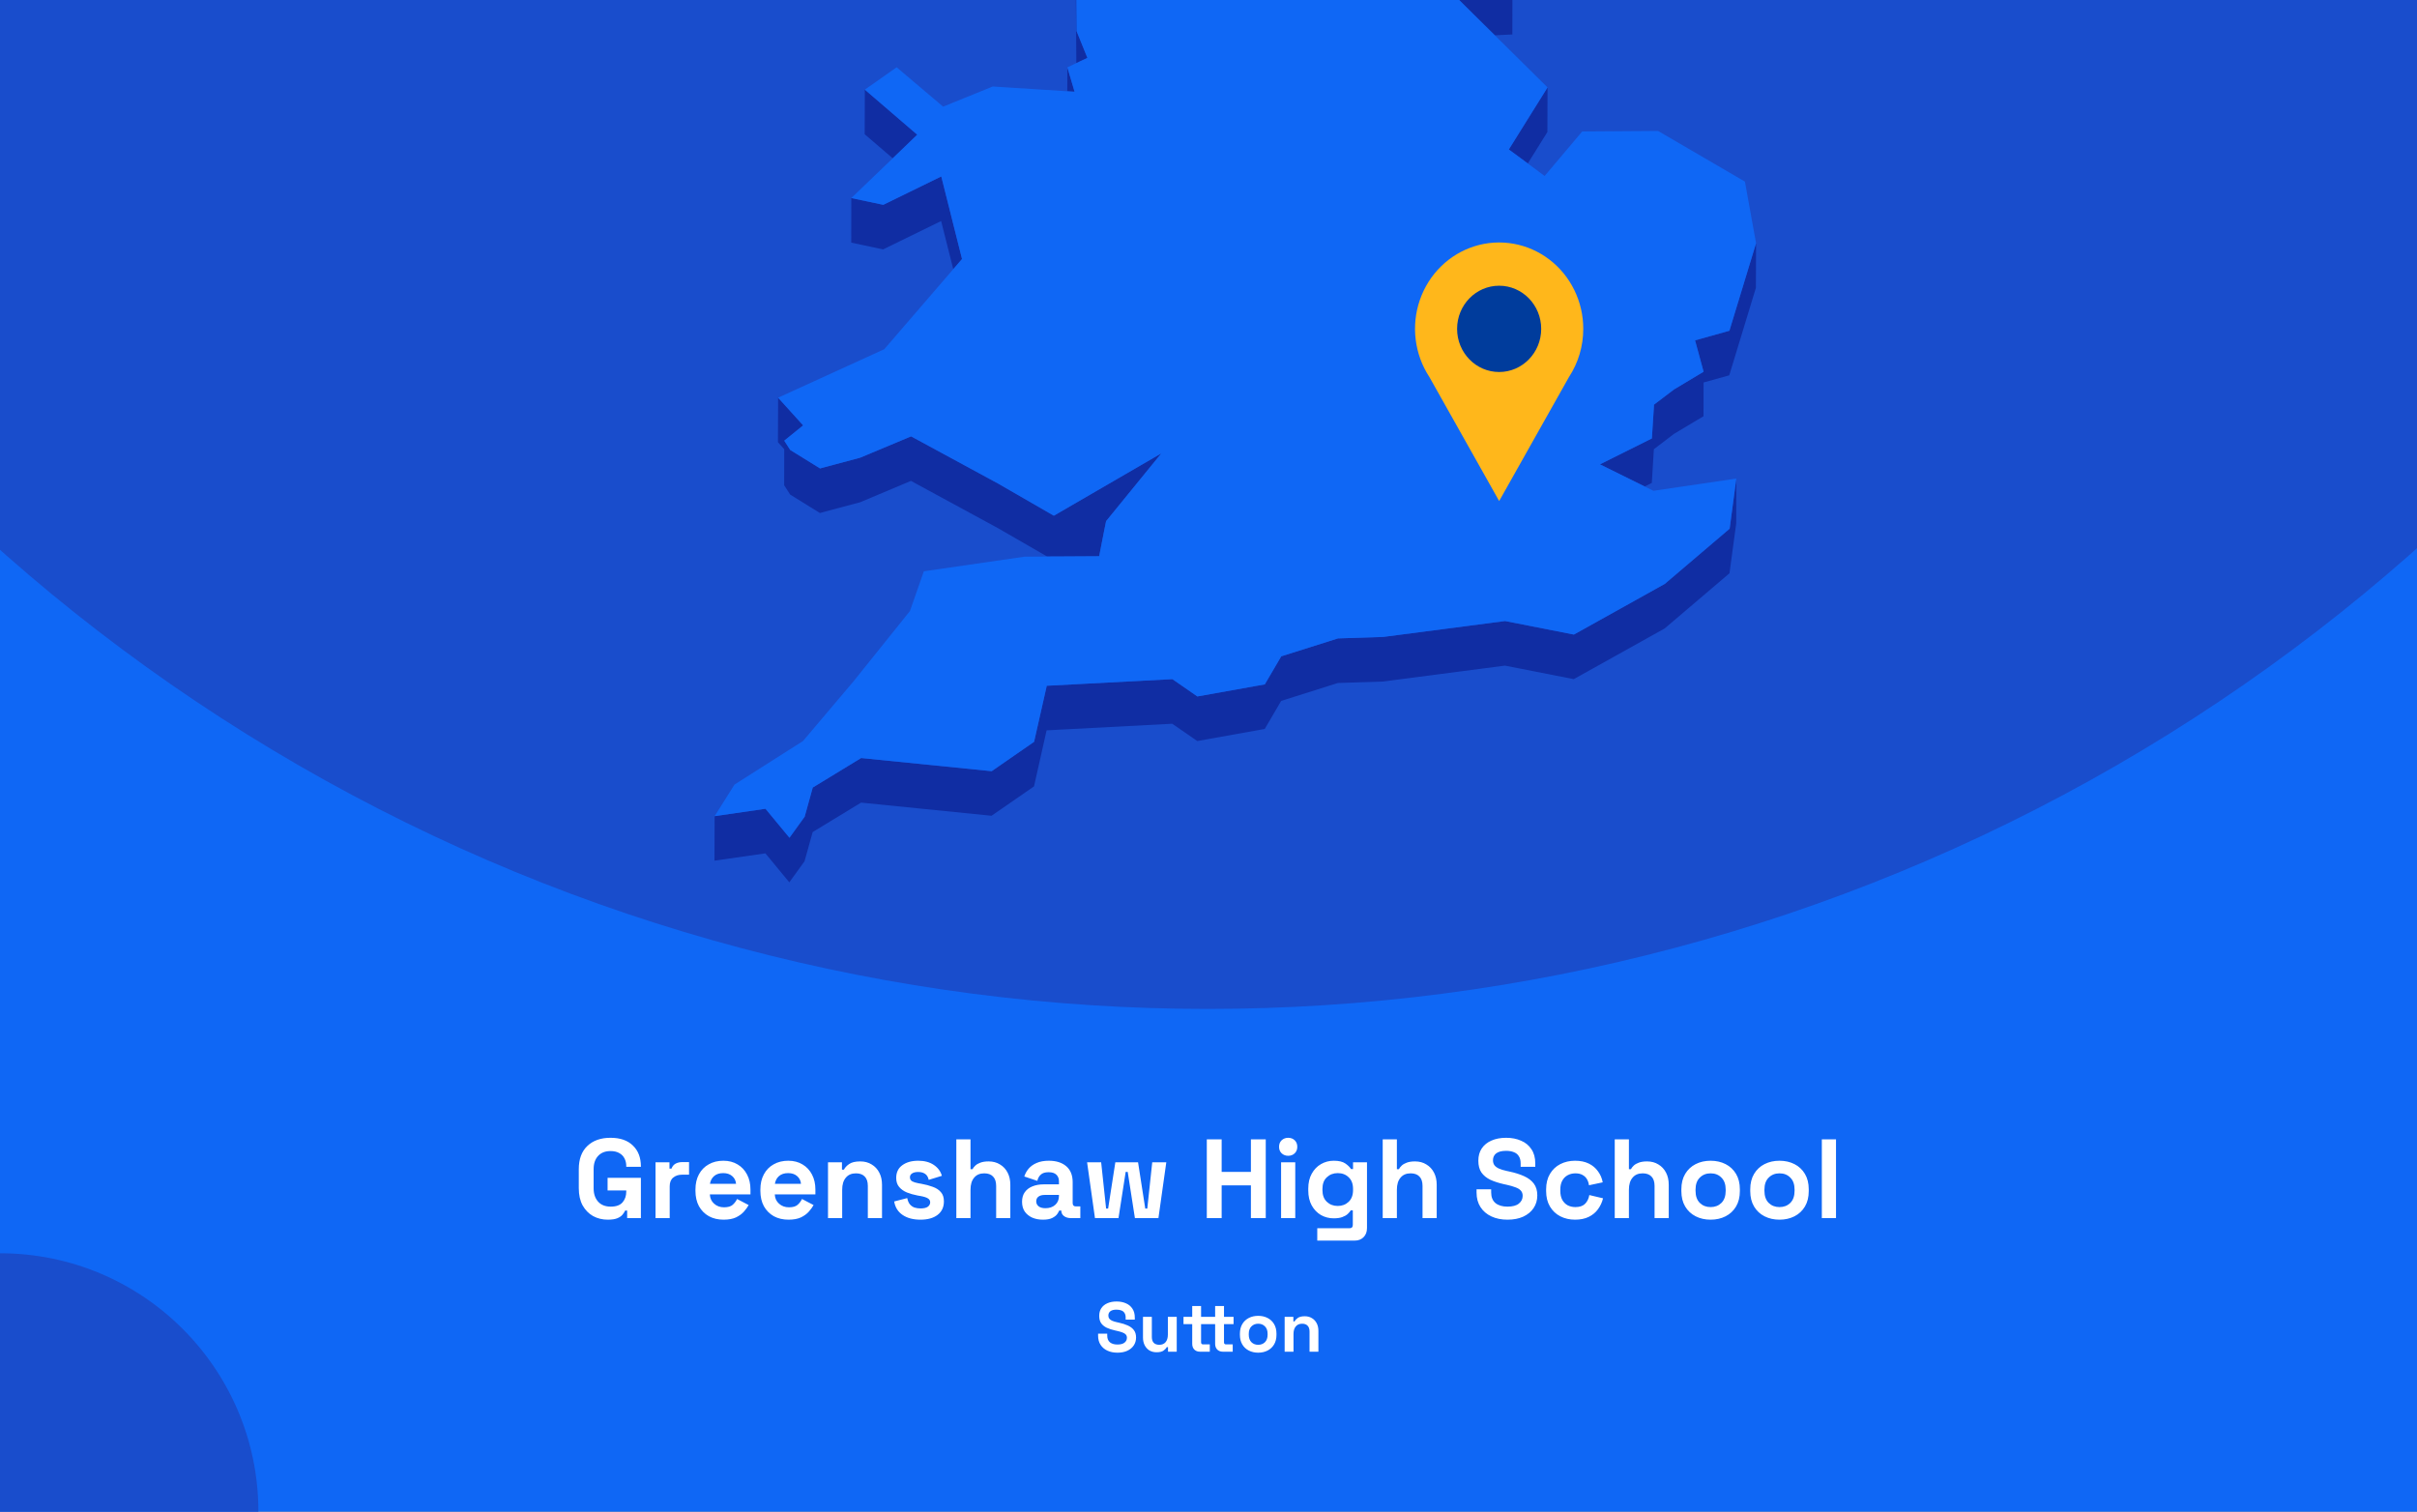 <?xml version="1.0" encoding="utf-8"?>
<svg xmlns="http://www.w3.org/2000/svg" fill="none" height="860" viewBox="0 0 1375 860" width="1375">
<rect x="0" y="0" width="1375" height="860" fill="#808080" stroke="none"/>
<g clip-path="url(#clip0_1634_1910)">
<rect fill="#0F67F5" height="860" width="1375"/>
<circle cx="687" cy="-460" fill="#194DCC" r="1034"/>
<g clip-path="url(#clip1_1634_1910)">
<path d="M850.394 20.083L860.359 19.602L860.403 -5.766L844.231 -5.022L815.865 -14.076L844.188 13.96L850.394 20.083Z" fill="#102DA3"/>
<path d="M599.121 -53.7L588.893 -72.201L569.75 -107.846L569.662 -82.479L588.806 -46.833L599.077 -28.332L612.146 -25.533L612.058 -0.603L612.321 35.917L612.364 35.873L618.615 32.943L612.452 17.723L612.146 -25.971L626.132 -47.926L599.121 -53.7Z" fill="#102DA3"/>
<path d="M611.314 52.186L607.206 38.321L607.162 51.923L611.314 52.186Z" fill="#102DA3"/>
<path d="M521.802 76.634L491.994 51.004L491.906 76.371L507.859 90.061L521.802 76.634Z" fill="#102DA3"/>
<path d="M869.145 92.993L880.291 75.104L880.378 49.737L858.35 85.032L869.145 92.993Z" fill="#102DA3"/>
<path d="M484.256 138.04L502.394 141.889L535.394 125.75L542.299 153.13L547.282 147.356L535.481 100.383L502.482 116.522L484.3 112.673L484.256 138.04Z" fill="#102DA3"/>
<path d="M983.833 188.164L964.296 193.631L969.147 211.476L952.363 221.535L940.956 230.195L939.732 249.439L910.186 264.179L935.667 276.775L939.688 274.763L940.868 255.562L952.276 246.859L969.103 236.799L969.147 217.599L983.745 213.531L998.912 163.759L998.999 138.391L983.833 188.164Z" fill="#102DA3"/>
<path d="M449.51 281.366L466.425 291.862L489.328 285.739L518.218 273.58L567.651 300.435L595.712 316.617L599.47 316.574H603.273L625.302 316.442L628.099 302.141L629.235 296.499L660.661 257.923L599.514 293.393L567.739 275.067L518.306 248.257L489.371 260.372L466.512 266.495L449.554 255.998L446.145 250.706L456.897 242.002L442.648 226.257L442.561 251.581L446.145 255.561L446.101 276.073L449.51 281.366Z" fill="#102DA3"/>
<path d="M947.075 332.188L895.369 361.011L856.207 353.313L786.8 362.366L761.187 363.197L728.887 373.388L719.534 389.352L681.159 396.219L666.954 386.378L595.492 390.139L588.28 422.023L564.154 438.731L489.895 431.252L462.359 448.047L457.77 464.623L449.116 476.607L435.479 460.118L406.544 464.317L406.457 489.641L435.435 485.486L449.028 501.974L457.682 489.99L462.315 473.371L489.851 456.619L564.066 464.098L588.236 447.391L595.404 415.507L666.866 411.745L681.115 421.586L719.49 414.719L728.843 398.755L761.1 388.565L786.712 387.734L856.12 378.68L895.282 386.378L946.988 357.555L983.877 326.152L987.723 297.636L987.767 272.268L983.964 300.785L947.075 332.188Z" fill="#102DA3"/>
<path d="M939.733 249.439L940.957 230.195L952.365 221.535L969.148 211.476L964.297 193.631L983.834 188.164L999.001 138.391L992.663 103.314L943.23 74.492L900.091 74.798L878.718 100.122L869.146 92.992L858.35 85.032L880.378 49.737L850.395 20.083L844.189 13.96L815.866 -14.075L844.232 -5.022L860.404 -5.765L788.199 -113.489L750.305 -126.261L717.349 -218.108L715.12 -242.644L637.802 -305.057L623.772 -300.639L605.983 -295.041L596.76 -292.154L579.889 -298.015L606.026 -318.746L642.347 -333.53L627.093 -347.175L616.56 -356.535L672.593 -441.079L677.139 -466.271L694.534 -486.259L661.316 -515.869L570.317 -511.276L545.754 -498.855L519.879 -485.778L548.595 -528.334L545.972 -530.302L531.636 -540.842L595.231 -606.141L593.133 -618.082L597.766 -634.002L574.164 -633.827L499.511 -605.529L492.649 -623.374L478.619 -605.398L470.402 -626.523L458.951 -623.155L437.184 -549.458L452.832 -529.689L437.141 -529.602L421.144 -529.471L408.075 -467.146L421.013 -450.001L417.866 -428.745L414.588 -406.876L379.01 -387.457L382.594 -356.36L380.146 -351.462L369.307 -329.768L381.457 -325.176L446.45 -382.602L449.204 -373.986L446.407 -369.481L429.842 -342.627L419.221 -325.438L423.417 -303.614L421.406 -288.174L411.266 -208.792L422.717 -208.879L437.796 -271.248L445.183 -274.616L464.808 -262.151L494.092 -227.249L484.52 -213.209L467.386 -187.973L463.54 -158.801L450.69 -158.713L474.292 -119.131L481.329 -123.111L483.864 -144.368L511.662 -123.33L530.413 -140.038L568.788 -150.884L604.409 -164.355L584.173 -131.378L569.749 -107.847L588.893 -72.202L599.121 -53.701L626.132 -47.928L612.146 -25.972L612.451 17.721L618.614 32.942L612.364 35.872L612.32 35.916L607.207 38.321L611.315 52.186L607.163 51.923L564.767 49.212L536.532 60.671L510.089 38.278L491.994 51.005L521.802 76.635L507.859 90.062L484.301 112.674L502.483 116.523L535.483 100.384L547.284 147.357L542.301 153.131L503.052 198.661L442.648 226.259L456.896 242.004L446.144 250.708L449.554 256L466.512 266.497L489.371 260.373L518.306 248.258L567.739 275.069L599.514 293.395L660.661 257.924L629.235 296.5L628.099 302.142L625.301 316.444L603.273 316.575H599.47L595.711 316.619L582.862 316.706L525.561 325.016L517.65 347.628L485.569 387.604L456.809 421.588L417.866 446.343L406.545 464.318L435.48 460.12L449.117 476.608L457.771 464.625L462.36 448.048L489.896 431.253L564.155 438.732L588.281 422.025L595.493 390.141L666.955 386.379L681.16 396.22L719.535 389.353L728.888 373.389L761.188 363.199L786.801 362.368L856.208 353.314L895.37 361.012L947.076 332.189L983.965 300.786L987.768 272.27L940.607 279.224L935.668 276.775L910.187 264.178L939.733 249.439Z" fill="#0F67F5"/>
</g>
<g clip-path="url(#clip2_1634_1910)">
<path d="M900.699 187.106C900.707 179.429 898.961 171.856 895.601 164.996C892.241 158.136 887.36 152.181 881.35 147.607C875.34 143.034 868.369 139.971 860.996 138.663C853.623 137.355 846.054 137.839 838.897 140.077C831.739 142.314 825.193 146.243 819.783 151.547C814.374 156.851 810.251 163.382 807.747 170.617C805.244 177.852 804.428 185.589 805.366 193.206C806.304 200.823 808.969 208.108 813.148 214.477V214.477L833.008 249.76L852.856 285.056L872.716 249.76L892.551 214.527C897.878 206.428 900.716 196.877 900.699 187.106V187.106Z" fill="#FFB71B"/>
<path d="M852.843 211.639C866.055 211.639 876.765 200.649 876.765 187.092C876.765 173.536 866.055 162.546 852.843 162.546C839.632 162.546 828.922 173.536 828.922 187.092C828.922 200.649 839.632 211.639 852.843 211.639Z" fill="#003C9C"/>
</g>
<circle cx="147" cy="147" fill="#194DCC" r="147" transform="matrix(-1 0 0 1 147 713)"/>
<path d="M345.775 693.896C342.703 693.896 339.908 693.213 337.391 691.848C334.916 690.44 332.932 688.413 331.439 685.768C329.988 683.08 329.263 679.816 329.263 675.976V665.224C329.263 659.464 330.884 655.048 334.127 651.976C337.369 648.861 341.764 647.304 347.311 647.304C352.815 647.304 357.06 648.776 360.047 651.72C363.076 654.621 364.591 658.568 364.591 663.56V663.816H356.271V663.304C356.271 661.725 355.929 660.296 355.247 659.016C354.607 657.736 353.625 656.733 352.303 656.008C350.98 655.24 349.316 654.856 347.311 654.856C344.324 654.856 341.977 655.773 340.271 657.608C338.564 659.443 337.711 661.939 337.711 665.096V676.104C337.711 679.219 338.564 681.736 340.271 683.656C341.977 685.533 344.367 686.472 347.439 686.472C350.511 686.472 352.751 685.661 354.159 684.04C355.567 682.419 356.271 680.371 356.271 677.896V677.256H345.647V670.088H364.591V693H356.783V688.712H355.631C355.332 689.437 354.841 690.205 354.159 691.016C353.519 691.827 352.537 692.509 351.215 693.064C349.892 693.619 348.079 693.896 345.775 693.896ZM372.918 693V661.256H380.854V664.84H382.006C382.475 663.56 383.243 662.621 384.31 662.024C385.419 661.427 386.699 661.128 388.15 661.128H391.99V668.296H388.022C385.974 668.296 384.288 668.851 382.966 669.96C381.643 671.027 380.982 672.691 380.982 674.952V693H372.918ZM411.632 693.896C408.474 693.896 405.68 693.235 403.248 691.912C400.858 690.547 398.981 688.648 397.616 686.216C396.293 683.741 395.632 680.84 395.632 677.512V676.744C395.632 673.416 396.293 670.536 397.616 668.104C398.938 665.629 400.794 663.731 403.184 662.408C405.573 661.043 408.346 660.36 411.503 660.36C414.618 660.36 417.328 661.064 419.632 662.472C421.936 663.837 423.728 665.757 425.007 668.232C426.288 670.664 426.928 673.501 426.928 676.744V679.496H403.824C403.909 681.672 404.72 683.443 406.256 684.808C407.792 686.173 409.669 686.856 411.888 686.856C414.149 686.856 415.813 686.365 416.88 685.384C417.946 684.403 418.757 683.315 419.312 682.12L425.904 685.576C425.306 686.685 424.432 687.901 423.28 689.224C422.17 690.504 420.677 691.613 418.8 692.552C416.922 693.448 414.533 693.896 411.632 693.896ZM403.888 673.48H418.736C418.565 671.645 417.818 670.173 416.496 669.064C415.216 667.955 413.53 667.4 411.44 667.4C409.264 667.4 407.536 667.955 406.256 669.064C404.976 670.173 404.186 671.645 403.888 673.48ZM448.569 693.896C445.412 693.896 442.617 693.235 440.185 691.912C437.796 690.547 435.918 688.648 434.553 686.216C433.23 683.741 432.569 680.84 432.569 677.512V676.744C432.569 673.416 433.23 670.536 434.553 668.104C435.876 665.629 437.732 663.731 440.121 662.408C442.51 661.043 445.284 660.36 448.441 660.36C451.556 660.36 454.265 661.064 456.569 662.472C458.873 663.837 460.665 665.757 461.945 668.232C463.225 670.664 463.865 673.501 463.865 676.744V679.496H440.761C440.846 681.672 441.657 683.443 443.193 684.808C444.729 686.173 446.606 686.856 448.825 686.856C451.086 686.856 452.75 686.365 453.817 685.384C454.884 684.403 455.694 683.315 456.249 682.12L462.841 685.576C462.244 686.685 461.369 687.901 460.217 689.224C459.108 690.504 457.614 691.613 455.737 692.552C453.86 693.448 451.47 693.896 448.569 693.896ZM440.825 673.48H455.673C455.502 671.645 454.756 670.173 453.433 669.064C452.153 667.955 450.468 667.4 448.377 667.4C446.201 667.4 444.473 667.955 443.193 669.064C441.913 670.173 441.124 671.645 440.825 673.48ZM471.043 693V661.256H478.979V665.416H480.131C480.643 664.307 481.603 663.261 483.01 662.28C484.419 661.256 486.552 660.744 489.411 660.744C491.885 660.744 494.04 661.32 495.875 662.472C497.752 663.581 499.203 665.139 500.227 667.144C501.251 669.107 501.763 671.411 501.763 674.056V693H493.699V674.696C493.699 672.307 493.101 670.515 491.907 669.32C490.755 668.125 489.091 667.528 486.915 667.528C484.44 667.528 482.52 668.36 481.155 670.024C479.789 671.645 479.107 673.928 479.107 676.872V693H471.043ZM523.664 693.896C519.525 693.896 516.133 693 513.488 691.208C510.843 689.416 509.243 686.856 508.688 683.528L516.112 681.608C516.411 683.101 516.901 684.275 517.584 685.128C518.309 685.981 519.184 686.6 520.208 686.984C521.275 687.325 522.427 687.496 523.664 687.496C525.541 687.496 526.928 687.176 527.824 686.536C528.72 685.853 529.168 685.021 529.168 684.04C529.168 683.059 528.741 682.312 527.888 681.8C527.035 681.245 525.669 680.797 523.792 680.456L522 680.136C519.781 679.709 517.755 679.133 515.92 678.408C514.085 677.64 512.613 676.595 511.504 675.272C510.395 673.949 509.84 672.243 509.84 670.152C509.84 666.995 510.992 664.584 513.296 662.92C515.6 661.213 518.629 660.36 522.384 660.36C525.925 660.36 528.869 661.149 531.216 662.728C533.563 664.307 535.099 666.376 535.824 668.936L528.336 671.24C527.995 669.619 527.291 668.467 526.224 667.784C525.2 667.101 523.92 666.76 522.384 666.76C520.848 666.76 519.675 667.037 518.864 667.592C518.053 668.104 517.648 668.829 517.648 669.768C517.648 670.792 518.075 671.56 518.928 672.072C519.781 672.541 520.933 672.904 522.384 673.16L524.176 673.48C526.565 673.907 528.72 674.483 530.64 675.208C532.603 675.891 534.139 676.893 535.248 678.216C536.4 679.496 536.976 681.245 536.976 683.464C536.976 686.792 535.76 689.373 533.328 691.208C530.939 693 527.717 693.896 523.664 693.896ZM544.043 693V648.2H552.107V665.16H553.259C553.6 664.477 554.133 663.795 554.859 663.112C555.584 662.429 556.544 661.875 557.739 661.448C558.976 660.979 560.533 660.744 562.411 660.744C564.885 660.744 567.04 661.32 568.875 662.472C570.752 663.581 572.203 665.139 573.227 667.144C574.251 669.107 574.763 671.411 574.763 674.056V693H566.699V674.696C566.699 672.307 566.101 670.515 564.907 669.32C563.755 668.125 562.091 667.528 559.915 667.528C557.44 667.528 555.52 668.36 554.155 670.024C552.789 671.645 552.107 673.928 552.107 676.872V693H544.043ZM593.336 693.896C591.075 693.896 589.048 693.512 587.256 692.744C585.464 691.933 584.035 690.781 582.968 689.288C581.944 687.752 581.432 685.896 581.432 683.72C581.432 681.544 581.944 679.731 582.968 678.28C584.035 676.787 585.485 675.677 587.32 674.952C589.197 674.184 591.331 673.8 593.72 673.8H602.424V672.008C602.424 670.515 601.955 669.299 601.016 668.36C600.077 667.379 598.584 666.888 596.536 666.888C594.531 666.888 593.037 667.357 592.056 668.296C591.075 669.192 590.435 670.365 590.136 671.816L582.712 669.32C583.224 667.699 584.035 666.227 585.144 664.904C586.296 663.539 587.811 662.451 589.688 661.64C591.608 660.787 593.933 660.36 596.664 660.36C600.845 660.36 604.152 661.405 606.584 663.496C609.016 665.587 610.232 668.616 610.232 672.584V684.424C610.232 685.704 610.829 686.344 612.024 686.344H614.584V693H609.208C607.629 693 606.328 692.616 605.304 691.848C604.28 691.08 603.768 690.056 603.768 688.776V688.712H602.552C602.381 689.224 601.997 689.907 601.4 690.76C600.803 691.571 599.864 692.296 598.584 692.936C597.304 693.576 595.555 693.896 593.336 693.896ZM594.744 687.368C597.005 687.368 598.84 686.749 600.248 685.512C601.699 684.232 602.424 682.547 602.424 680.456V679.816H594.296C592.803 679.816 591.629 680.136 590.776 680.776C589.923 681.416 589.496 682.312 589.496 683.464C589.496 684.616 589.944 685.555 590.84 686.28C591.736 687.005 593.037 687.368 594.744 687.368ZM622.915 693L618.435 661.256H626.435L629.251 687.56H630.403L634.499 661.256H647.427L651.523 687.56H652.675L655.491 661.256H663.491L659.011 693H645.635L641.539 666.696H640.387L636.291 693H622.915ZM686.536 693V648.2H694.985V666.696H711.625V648.2H720.073V693H711.625V674.376H694.985V693H686.536ZM728.793 693V661.256H736.857V693H728.793ZM732.825 657.544C731.374 657.544 730.137 657.075 729.113 656.136C728.131 655.197 727.641 653.96 727.641 652.424C727.641 650.888 728.131 649.651 729.113 648.712C730.137 647.773 731.374 647.304 732.825 647.304C734.318 647.304 735.555 647.773 736.537 648.712C737.518 649.651 738.009 650.888 738.009 652.424C738.009 653.96 737.518 655.197 736.537 656.136C735.555 657.075 734.318 657.544 732.825 657.544ZM744.257 677.256V676.232C744.257 672.904 744.918 670.067 746.241 667.72C747.563 665.331 749.313 663.517 751.489 662.28C753.707 661 756.118 660.36 758.721 660.36C761.622 660.36 763.819 660.872 765.313 661.896C766.806 662.92 767.894 663.987 768.577 665.096H769.729V661.256H777.665V698.632C777.665 700.808 777.025 702.536 775.745 703.816C774.465 705.139 772.758 705.8 770.625 705.8H749.377V698.76H767.809C769.003 698.76 769.601 698.12 769.601 696.84V688.584H768.449C768.022 689.267 767.425 689.971 766.657 690.696C765.889 691.379 764.865 691.955 763.585 692.424C762.305 692.893 760.683 693.128 758.721 693.128C756.118 693.128 753.707 692.509 751.489 691.272C749.313 689.992 747.563 688.179 746.241 685.832C744.918 683.443 744.257 680.584 744.257 677.256ZM761.025 686.088C763.499 686.088 765.569 685.299 767.233 683.72C768.897 682.141 769.729 679.923 769.729 677.064V676.424C769.729 673.523 768.897 671.304 767.233 669.768C765.611 668.189 763.542 667.4 761.025 667.4C758.55 667.4 756.481 668.189 754.817 669.768C753.153 671.304 752.321 673.523 752.321 676.424V677.064C752.321 679.923 753.153 682.141 754.817 683.72C756.481 685.299 758.55 686.088 761.025 686.088ZM786.605 693V648.2H794.669V665.16H795.821C796.162 664.477 796.696 663.795 797.421 663.112C798.146 662.429 799.106 661.875 800.301 661.448C801.538 660.979 803.096 660.744 804.973 660.744C807.448 660.744 809.602 661.32 811.437 662.472C813.314 663.581 814.765 665.139 815.789 667.144C816.813 669.107 817.325 671.411 817.325 674.056V693H809.261V674.696C809.261 672.307 808.664 670.515 807.469 669.32C806.317 668.125 804.653 667.528 802.477 667.528C800.002 667.528 798.082 668.36 796.717 670.024C795.352 671.645 794.669 673.928 794.669 676.872V693H786.605ZM857.589 693.896C854.133 693.896 851.082 693.277 848.437 692.04C845.791 690.803 843.722 689.032 842.229 686.728C840.735 684.424 839.989 681.651 839.989 678.408V676.616H848.309V678.408C848.309 681.096 849.141 683.123 850.805 684.488C852.469 685.811 854.73 686.472 857.589 686.472C860.49 686.472 862.645 685.896 864.053 684.744C865.503 683.592 866.229 682.12 866.229 680.328C866.229 679.091 865.866 678.088 865.141 677.32C864.458 676.552 863.434 675.933 862.069 675.464C860.746 674.952 859.125 674.483 857.205 674.056L855.733 673.736C852.661 673.053 850.015 672.2 847.797 671.176C845.621 670.109 843.935 668.723 842.741 667.016C841.589 665.309 841.013 663.091 841.013 660.36C841.013 657.629 841.653 655.304 842.933 653.384C844.255 651.421 846.09 649.928 848.437 648.904C850.826 647.837 853.621 647.304 856.821 647.304C860.021 647.304 862.858 647.859 865.333 648.968C867.85 650.035 869.813 651.656 871.221 653.832C872.671 655.965 873.397 658.653 873.397 661.896V663.816H865.077V661.896C865.077 660.189 864.735 658.824 864.053 657.8C863.413 656.733 862.474 655.965 861.237 655.496C859.999 654.984 858.527 654.728 856.821 654.728C854.261 654.728 852.362 655.219 851.125 656.2C849.93 657.139 849.333 658.44 849.333 660.104C849.333 661.213 849.61 662.152 850.165 662.92C850.762 663.688 851.637 664.328 852.789 664.84C853.941 665.352 855.413 665.8 857.205 666.184L858.677 666.504C861.877 667.187 864.65 668.061 866.997 669.128C869.386 670.195 871.242 671.603 872.565 673.352C873.887 675.101 874.549 677.341 874.549 680.072C874.549 682.803 873.845 685.213 872.437 687.304C871.071 689.352 869.109 690.973 866.549 692.168C864.031 693.32 861.045 693.896 857.589 693.896ZM896.017 693.896C892.945 693.896 890.15 693.256 887.633 691.976C885.158 690.696 883.196 688.84 881.745 686.408C880.294 683.976 879.569 681.032 879.569 677.576V676.68C879.569 673.224 880.294 670.28 881.745 667.848C883.196 665.416 885.158 663.56 887.633 662.28C890.15 661 892.945 660.36 896.017 660.36C899.046 660.36 901.649 660.893 903.825 661.96C906.001 663.027 907.75 664.499 909.073 666.376C910.438 668.211 911.334 670.301 911.761 672.648L903.953 674.312C903.782 673.032 903.398 671.88 902.801 670.856C902.204 669.832 901.35 669.021 900.241 668.424C899.174 667.827 897.83 667.528 896.209 667.528C894.588 667.528 893.116 667.891 891.793 668.616C890.513 669.299 889.489 670.344 888.721 671.752C887.996 673.117 887.633 674.803 887.633 676.808V677.448C887.633 679.453 887.996 681.16 888.721 682.568C889.489 683.933 890.513 684.979 891.793 685.704C893.116 686.387 894.588 686.728 896.209 686.728C898.641 686.728 900.476 686.109 901.713 684.872C902.993 683.592 903.804 681.928 904.145 679.88L911.953 681.736C911.398 683.997 910.438 686.067 909.073 687.944C907.75 689.779 906.001 691.229 903.825 692.296C901.649 693.363 899.046 693.896 896.017 693.896ZM918.605 693V648.2H926.669V665.16H927.821C928.162 664.477 928.696 663.795 929.421 663.112C930.146 662.429 931.106 661.875 932.301 661.448C933.538 660.979 935.096 660.744 936.973 660.744C939.448 660.744 941.602 661.32 943.437 662.472C945.314 663.581 946.765 665.139 947.789 667.144C948.813 669.107 949.325 671.411 949.325 674.056V693H941.261V674.696C941.261 672.307 940.664 670.515 939.469 669.32C938.317 668.125 936.653 667.528 934.477 667.528C932.002 667.528 930.082 668.36 928.717 670.024C927.352 671.645 926.669 673.928 926.669 676.872V693H918.605ZM973.147 693.896C969.989 693.896 967.152 693.256 964.635 691.976C962.117 690.696 960.133 688.84 958.683 686.408C957.232 683.976 956.507 681.053 956.507 677.64V676.616C956.507 673.203 957.232 670.28 958.683 667.848C960.133 665.416 962.117 663.56 964.635 662.28C967.152 661 969.989 660.36 973.147 660.36C976.304 660.36 979.141 661 981.659 662.28C984.176 663.56 986.16 665.416 987.611 667.848C989.061 670.28 989.787 673.203 989.787 676.616V677.64C989.787 681.053 989.061 683.976 987.611 686.408C986.16 688.84 984.176 690.696 981.659 691.976C979.141 693.256 976.304 693.896 973.147 693.896ZM973.147 686.728C975.621 686.728 977.669 685.939 979.291 684.36C980.912 682.739 981.723 680.435 981.723 677.448V676.808C981.723 673.821 980.912 671.539 979.291 669.96C977.712 668.339 975.664 667.528 973.147 667.528C970.672 667.528 968.624 668.339 967.003 669.96C965.381 671.539 964.571 673.821 964.571 676.808V677.448C964.571 680.435 965.381 682.739 967.003 684.36C968.624 685.939 970.672 686.728 973.147 686.728ZM1012.33 693.896C1009.18 693.896 1006.34 693.256 1003.82 691.976C1001.3 690.696 999.321 688.84 997.87 686.408C996.419 683.976 995.694 681.053 995.694 677.64V676.616C995.694 673.203 996.419 670.28 997.87 667.848C999.321 665.416 1001.3 663.56 1003.82 662.28C1006.34 661 1009.18 660.36 1012.33 660.36C1015.49 660.36 1018.33 661 1020.85 662.28C1023.36 663.56 1025.35 665.416 1026.8 667.848C1028.25 670.28 1028.97 673.203 1028.97 676.616V677.64C1028.97 681.053 1028.25 683.976 1026.8 686.408C1025.35 688.84 1023.36 690.696 1020.85 691.976C1018.33 693.256 1015.49 693.896 1012.33 693.896ZM1012.33 686.728C1014.81 686.728 1016.86 685.939 1018.48 684.36C1020.1 682.739 1020.91 680.435 1020.91 677.448V676.808C1020.91 673.821 1020.1 671.539 1018.48 669.96C1016.9 668.339 1014.85 667.528 1012.33 667.528C1009.86 667.528 1007.81 668.339 1006.19 669.96C1004.57 671.539 1003.76 673.821 1003.76 676.808V677.448C1003.76 680.435 1004.57 682.739 1006.19 684.36C1007.81 685.939 1009.86 686.728 1012.33 686.728ZM1036.42 693V648.2H1044.48V693H1036.42Z" fill="white"/>
<path d="M635.692 769.56C633.532 769.56 631.625 769.173 629.972 768.4C628.319 767.627 627.025 766.52 626.092 765.08C625.159 763.64 624.692 761.907 624.692 759.88V758.76H629.892V759.88C629.892 761.56 630.412 762.827 631.452 763.68C632.492 764.507 633.905 764.92 635.692 764.92C637.505 764.92 638.852 764.56 639.732 763.84C640.639 763.12 641.092 762.2 641.092 761.08C641.092 760.307 640.865 759.68 640.412 759.2C639.985 758.72 639.345 758.333 638.492 758.04C637.665 757.72 636.652 757.427 635.452 757.16L634.532 756.96C632.612 756.533 630.959 756 629.572 755.36C628.212 754.693 627.159 753.827 626.412 752.76C625.692 751.693 625.332 750.307 625.332 748.6C625.332 746.893 625.732 745.44 626.532 744.24C627.359 743.013 628.505 742.08 629.972 741.44C631.465 740.773 633.212 740.44 635.212 740.44C637.212 740.44 638.985 740.787 640.532 741.48C642.105 742.147 643.332 743.16 644.212 744.52C645.119 745.853 645.572 747.533 645.572 749.56V750.76H640.372V749.56C640.372 748.493 640.159 747.64 639.732 747C639.332 746.333 638.745 745.853 637.972 745.56C637.199 745.24 636.279 745.08 635.212 745.08C633.612 745.08 632.425 745.387 631.652 746C630.905 746.587 630.532 747.4 630.532 748.44C630.532 749.133 630.705 749.72 631.052 750.2C631.425 750.68 631.972 751.08 632.692 751.4C633.412 751.72 634.332 752 635.452 752.24L636.372 752.44C638.372 752.867 640.105 753.413 641.572 754.08C643.065 754.747 644.225 755.627 645.052 756.72C645.879 757.813 646.292 759.213 646.292 760.92C646.292 762.627 645.852 764.133 644.972 765.44C644.119 766.72 642.892 767.733 641.292 768.48C639.719 769.2 637.852 769.56 635.692 769.56ZM657.95 769.32C656.403 769.32 655.043 768.973 653.87 768.28C652.723 767.56 651.83 766.573 651.19 765.32C650.55 764.067 650.23 762.627 650.23 761V749.16H655.27V760.6C655.27 762.093 655.63 763.213 656.35 763.96C657.097 764.707 658.15 765.08 659.51 765.08C661.057 765.08 662.257 764.573 663.11 763.56C663.963 762.52 664.39 761.08 664.39 759.24V749.16H669.43V769H664.47V766.4H663.75C663.43 767.067 662.83 767.72 661.95 768.36C661.07 769 659.737 769.32 657.95 769.32ZM682.638 769C681.332 769 680.265 768.6 679.438 767.8C678.638 766.973 678.238 765.88 678.238 764.52V753.32H673.278V749.16H678.238V743H683.278V749.16H687.518V753.32H683.278V763.64C683.278 764.44 683.652 764.84 684.398 764.84H688.238V769H682.638ZM695.678 769C694.372 769 693.305 768.6 692.478 767.8C691.678 766.973 691.278 765.88 691.278 764.52V753.32H687.518V749.16H691.278V743H696.318V749.16H701.758V753.32H696.318V763.64C696.318 764.44 696.692 764.84 697.438 764.84H701.278V769H695.678ZM715.767 769.56C713.794 769.56 712.021 769.16 710.447 768.36C708.874 767.56 707.634 766.4 706.727 764.88C705.821 763.36 705.367 761.533 705.367 759.4V758.76C705.367 756.627 705.821 754.8 706.727 753.28C707.634 751.76 708.874 750.6 710.447 749.8C712.021 749 713.794 748.6 715.767 748.6C717.741 748.6 719.514 749 721.087 749.8C722.661 750.6 723.901 751.76 724.807 753.28C725.714 754.8 726.167 756.627 726.167 758.76V759.4C726.167 761.533 725.714 763.36 724.807 764.88C723.901 766.4 722.661 767.56 721.087 768.36C719.514 769.16 717.741 769.56 715.767 769.56ZM715.767 765.08C717.314 765.08 718.594 764.587 719.607 763.6C720.621 762.587 721.127 761.147 721.127 759.28V758.88C721.127 757.013 720.621 755.587 719.607 754.6C718.621 753.587 717.341 753.08 715.767 753.08C714.221 753.08 712.941 753.587 711.927 754.6C710.914 755.587 710.407 757.013 710.407 758.88V759.28C710.407 761.147 710.914 762.587 711.927 763.6C712.941 764.587 714.221 765.08 715.767 765.08ZM730.82 769V749.16H735.78V751.76H736.5C736.82 751.067 737.42 750.413 738.3 749.8C739.18 749.16 740.513 748.84 742.3 748.84C743.846 748.84 745.193 749.2 746.34 749.92C747.513 750.613 748.42 751.587 749.06 752.84C749.7 754.067 750.02 755.507 750.02 757.16V769H744.98V757.56C744.98 756.067 744.606 754.947 743.86 754.2C743.14 753.453 742.1 753.08 740.74 753.08C739.193 753.08 737.993 753.6 737.14 754.64C736.286 755.653 735.86 757.08 735.86 758.92V769H730.82Z" fill="white"/>
</g>
<defs>
<clipPath id="clip0_1634_1910">
<rect fill="white" height="860" width="1375"/>
</clipPath>
<clipPath id="clip1_1634_1910">
<rect fill="white" height="1135.98" transform="translate(240.5 -634)" width="758.5"/>
</clipPath>
<clipPath id="clip2_1634_1910">
<rect fill="white" height="147.092" transform="translate(805 138)" width="95.699"/>
</clipPath>
</defs>
</svg>